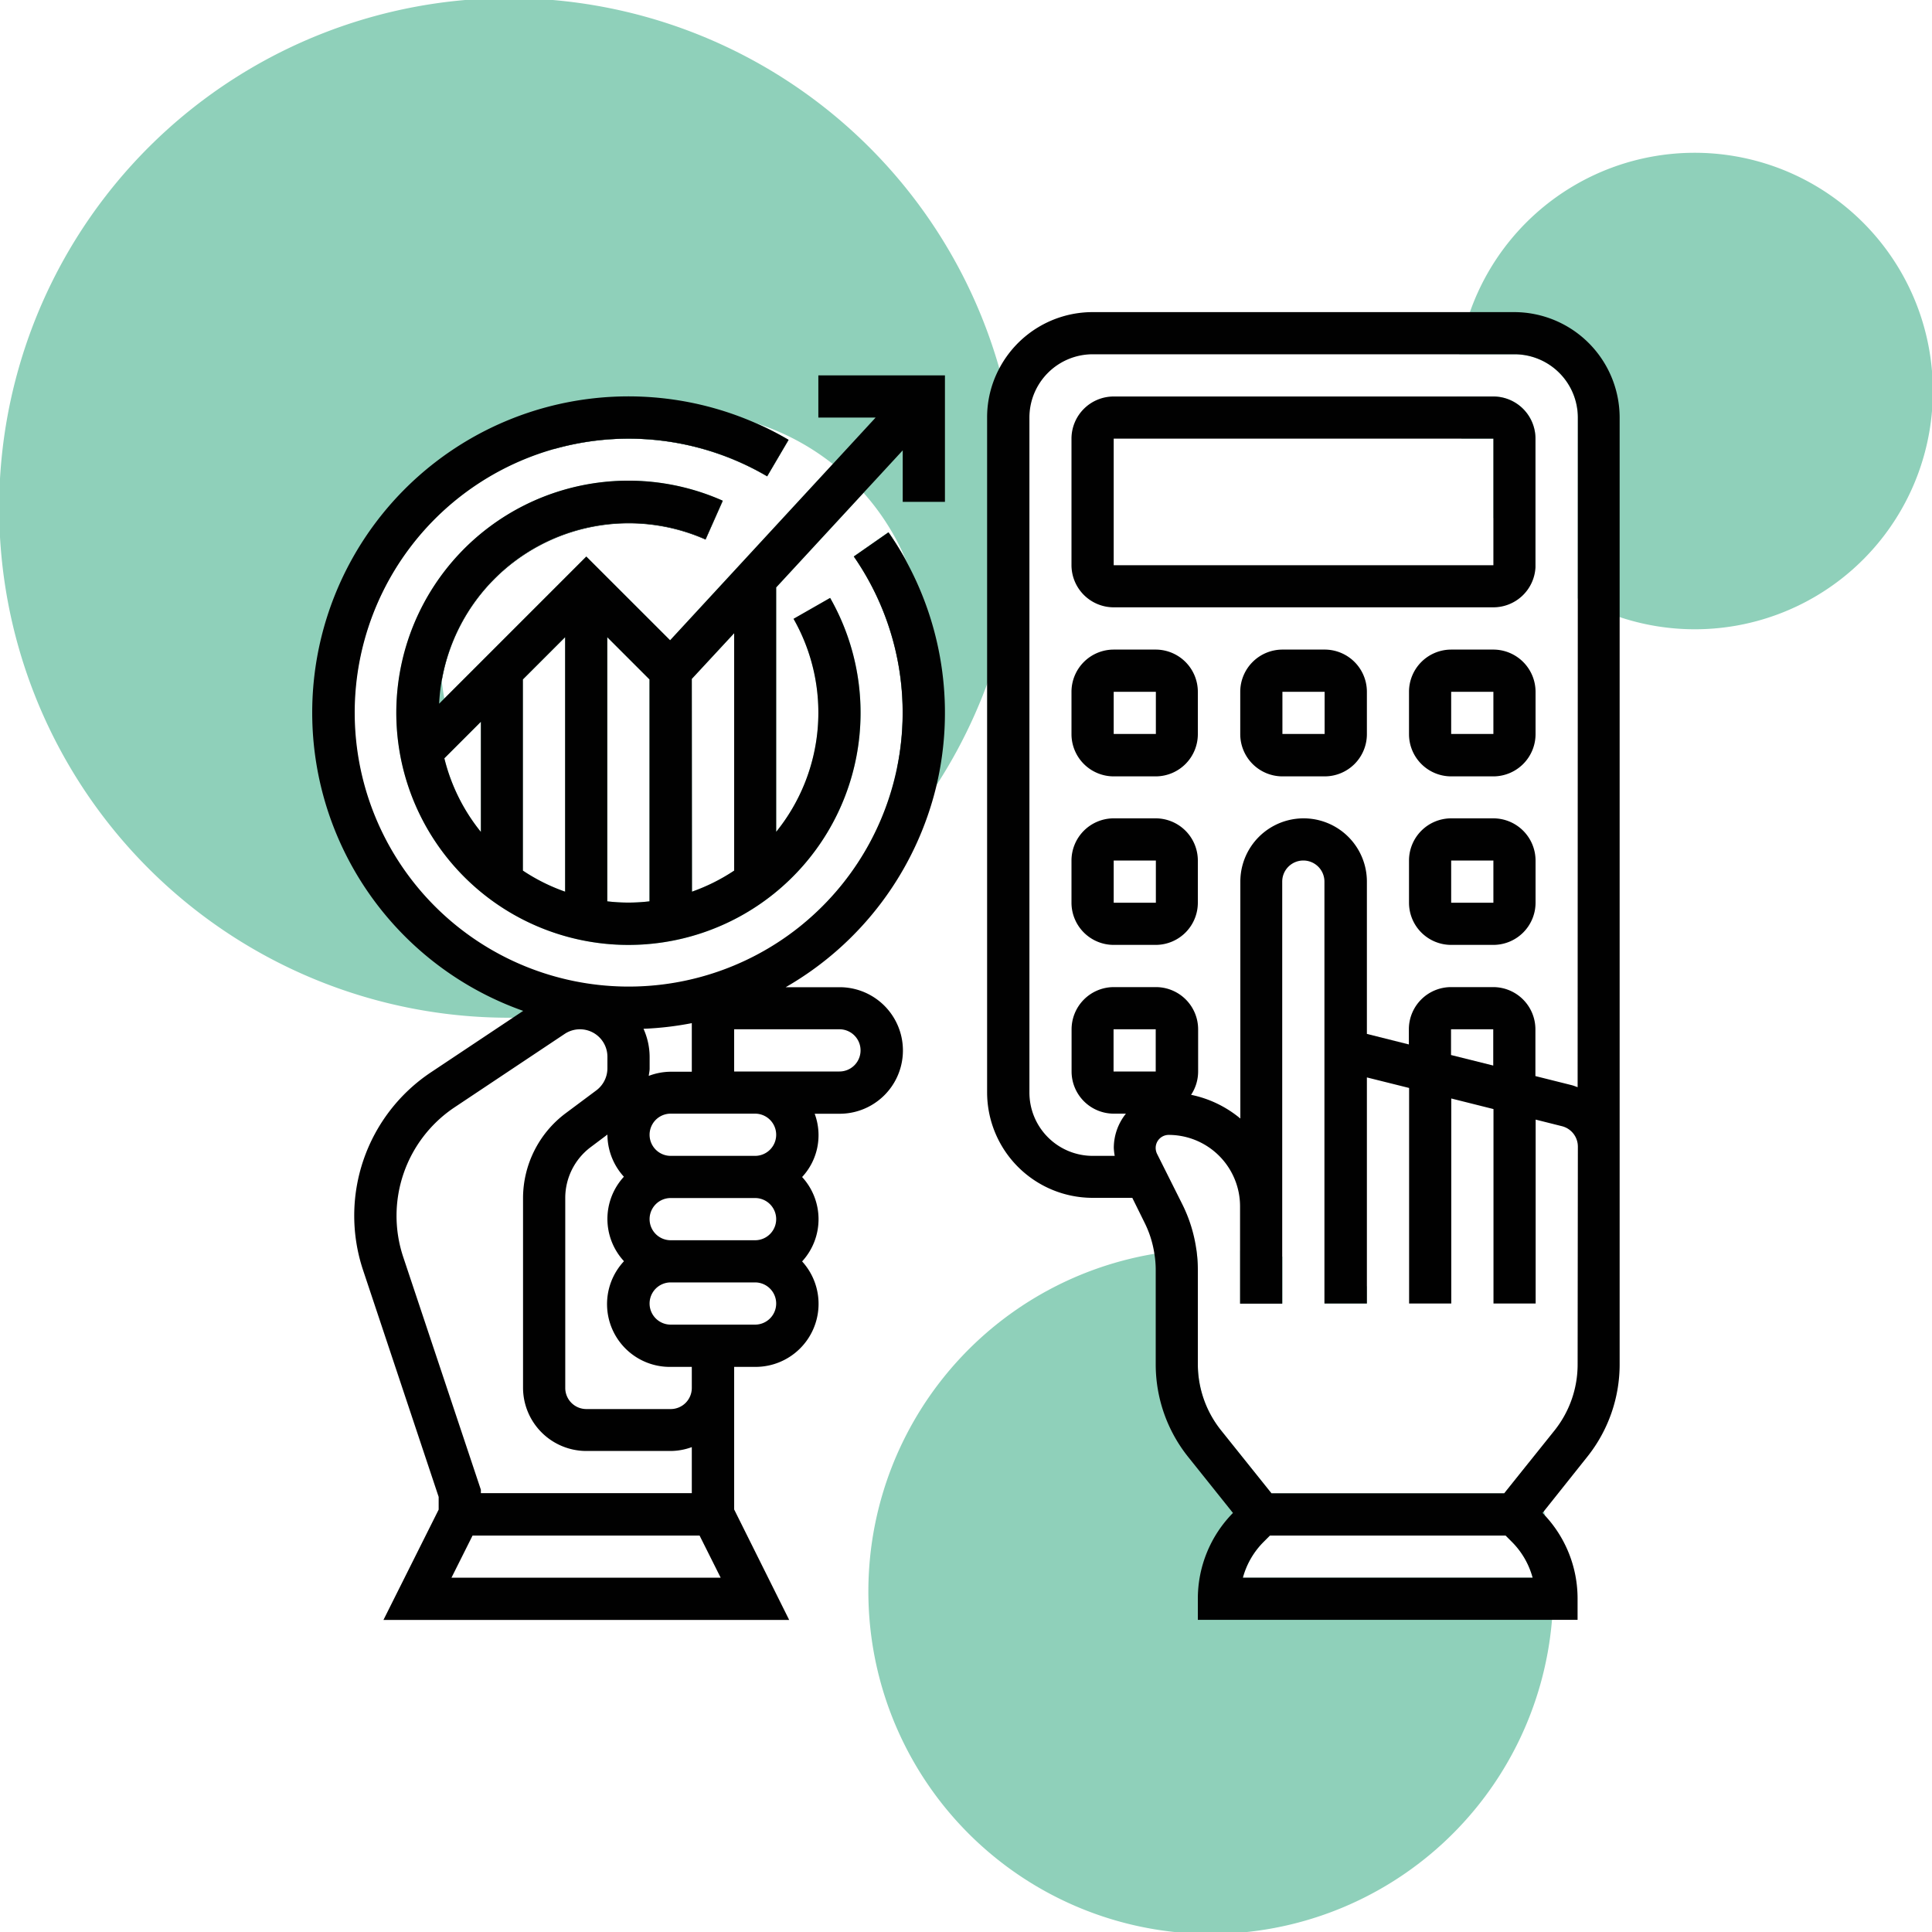 <svg xmlns="http://www.w3.org/2000/svg" viewBox="0 0 400 400"><defs><style>.a{fill:#010101;}.b{fill:#8fd0ba;}</style></defs><path class="a" d="M91.45,140.92a49.14,49.14,0,0,1-.3-5.46,49.86,49.86,0,0,1,4.94-21.73,48,48,0,0,1,53.54-10l-3.55,8a39.28,39.28,0,0,0-54.63,29.26Z"/><path class="a" d="M130.13,90.82A56.67,56.67,0,0,0,114.63,93a50.3,50.3,0,0,1,41.86-5.36,62.44,62.44,0,0,1,6.77,3.45l-4.43,7.54A56.71,56.71,0,0,0,130.13,90.82Z"/><path class="a" d="M185.8,158.74a56.85,56.85,0,0,0-9-43.52l7.17-5a64.14,64.14,0,0,1,3.87,6.3,50.22,50.22,0,0,1-2,42.22Z"/><path class="b" d="M317.92,90.82V117c0,.18,0,.36,0,.54a49.53,49.53,0,0,1-8.71-10.32V90.82h-6.62a48.22,48.22,0,0,1-1-8.73h7.6A8.74,8.74,0,0,1,317.92,90.82Z"/><path class="b" d="M400.17,80.91a49.27,49.27,0,0,1-73.51,43V86.45a13.12,13.12,0,0,0-13.11-13.1h-11.4a47.86,47.86,0,0,1,2.18-8.73,49.31,49.31,0,0,1,95.84,16.29Z"/><path class="b" d="M265.51,269.88h-8.73v-11a69.54,69.54,0,0,1,8.73,1.29Z"/><path class="b" d="M283,269.88h-8.73v-7.29a70.37,70.37,0,0,1,8.73,3.75Z"/><path class="b" d="M319.85,313.73h0c0-.27-.11-.54-.18-.8a68.82,68.82,0,0,0-3.2-10l-5,6.25H263.24l-10.41-13A21.94,21.94,0,0,1,248,282.53V263a29.69,29.69,0,0,0-.31-4.32,69.29,69.29,0,0,0-8.7.91,70.89,70.89,0,1,0,82.33,75.83q.25-2.92.25-5.91A71.06,71.06,0,0,0,319.85,313.73Zm-58.18,5.47,1.28-1.28h48.8L313,319.2a16.61,16.61,0,0,1,4.32,7.45h-60A16.61,16.61,0,0,1,261.67,319.2Z"/><path class="b" d="M206.9,76.28h0A105.55,105.55,0,1,0,105.37,210.71h.83a104.92,104.92,0,0,0,44.4-10.16,56.17,56.17,0,0,1-20.47,3.83A56.78,56.78,0,1,1,158.83,98.6l4.43-7.54a62.44,62.44,0,0,0-6.77-3.45,50,50,0,0,1,15.93,8.46l-33.68,36.49-17.35-17.34L92,144.62c-.23-1.21-.41-2.45-.54-3.7a39.28,39.28,0,0,1,54.63-29.26l3.55-8a48.06,48.06,0,1,0,22.24,20.13l-7.58,4.33a39.25,39.25,0,0,1-3.59,44.1v-50.6l18.08-19.58a49.88,49.88,0,0,1,9,14.46,64.14,64.14,0,0,0-3.87-6.3l-7.17,5a56.72,56.72,0,0,1-10.71,76.3A105.72,105.72,0,0,0,206.9,76.28Zm-63.67,64.28L152,131.1v49.15a39.36,39.36,0,0,1-8.73,4.36ZM99.56,172.24A39,39,0,0,1,92,157l2.77-2.77,4.79-4.79ZM117,184.61a38.8,38.8,0,0,1-8.74-4.36V140.67l8.74-8.74Zm17.47,2a36.85,36.85,0,0,1-8.74,0V131.93l8.74,8.74Z"/><path class="a" d="M193.88,162.67a65.54,65.54,0,0,0-6.07-46.15,64.14,64.14,0,0,0-3.87-6.3l-7.17,5A56.72,56.72,0,1,1,158.83,98.6l4.43-7.54a62.44,62.44,0,0,0-6.77-3.45,65.48,65.48,0,1,0-48.17,121.68l-2.12,1.41L89.24,222a35.67,35.67,0,0,0-14.06,41l15.64,46.92v2.63L79.39,335.39h84L152,312.52V283h4.37a13.05,13.05,0,0,0,9.7-21.84,12.92,12.92,0,0,0,0-17.47,12.73,12.73,0,0,0,2.6-13.1h5.17a13.1,13.1,0,1,0,0-26.2H162.67A65.78,65.78,0,0,0,193.88,162.67Zm-64.71,98.47A13,13,0,0,0,138.86,283h4.37v4.37a4.37,4.37,0,0,1-4.37,4.36H121.39a4.37,4.37,0,0,1-4.36-4.36V248a13.17,13.17,0,0,1,5.24-10.48l3.49-2.62a13,13,0,0,0,3.41,8.73,12.89,12.89,0,0,0,0,17.47ZM133.23,213a65.83,65.83,0,0,0,10-1.17v10.06h-4.37a12.94,12.94,0,0,0-4.54.86c.05-.51.18-1,.18-1.52v-2.39A14.27,14.27,0,0,0,133.23,213ZM83.47,260.21a27,27,0,0,1,10.61-30.93l22.83-15.22a5.69,5.69,0,0,1,8.85,4.73v2.39a5.73,5.73,0,0,1-2.27,4.55L117,230.57A22,22,0,0,0,108.29,248v39.31a13.12,13.12,0,0,0,13.1,13.1h17.47a12.93,12.93,0,0,0,4.37-.8v9.53H99.56v-.7Zm10,66.44,4.37-8.73h47l4.37,8.73Zm62.81-52.4H138.86a4.37,4.37,0,0,1,0-8.74h17.47a4.37,4.37,0,0,1,0,8.74Zm0-17.47H138.86a4.37,4.37,0,0,1,0-8.74h17.47a4.37,4.37,0,0,1,0,8.74Zm0-17.47H138.86a4.37,4.37,0,0,1,0-8.74h17.47a4.37,4.37,0,0,1,0,8.74ZM173.8,213.1a4.37,4.37,0,0,1,0,8.74H152V213.1Z"/><path class="a" d="M313.55,64.62H226.21A21.85,21.85,0,0,0,206.9,76.27h0a21.55,21.55,0,0,0-2.53,10.17V226.21A21.86,21.86,0,0,0,226.21,248h8.22L237,253.2a21.49,21.49,0,0,1,2,6.36,20.55,20.55,0,0,1,.28,3.41v19.56a30.67,30.67,0,0,0,6.7,19.09l9.29,11.62A25.3,25.3,0,0,0,248,331v4.37h78.62V331a25.22,25.22,0,0,0-6.81-17.29h0c-.13-.16-.29-.32-.44-.48l.26-.32,9-11.3a30.67,30.67,0,0,0,6.7-19.09V86.45A21.86,21.86,0,0,0,313.55,64.62Zm-83,157.22V213.1h8.73v8.74Zm26.77,104.81a16.61,16.61,0,0,1,4.32-7.45l1.28-1.28h48.8L313,319.2a16.61,16.61,0,0,1,4.32,7.45Zm69.31-44.12a21.9,21.9,0,0,1-4.79,13.64l-5.41,6.75h0l-5,6.25H263.24l-10.41-13A21.94,21.94,0,0,1,248,282.53V263a29.69,29.69,0,0,0-.31-4.32,30.43,30.43,0,0,0-2.91-9.36l-5.23-10.44a2.86,2.86,0,0,1-.28-1.21,2.7,2.7,0,0,1,2.7-2.7,14.79,14.79,0,0,1,14.77,14.77v20.17h8.73V182.53a4.37,4.37,0,0,1,8.74,0v87.35H283V223.07l8.74,2.18v44.63h8.73V227.43l8.74,2.19v40.26h8.73V231.8l5.42,1.36a4.36,4.36,0,0,1,3.32,4.23Zm-26.21-64.1V213.1h8.74v7.51Zm26.21,6.66c-.4-.14-.78-.3-1.19-.41l-7.55-1.89V213.1a8.74,8.74,0,0,0-8.73-8.73h-8.74a8.74,8.74,0,0,0-8.73,8.73v3.14L283,214.06V182.53a13.1,13.1,0,0,0-26.2,0v49.05a23.22,23.22,0,0,0-10.2-4.91,8.73,8.73,0,0,0,1.46-4.83V213.1a8.74,8.74,0,0,0-8.73-8.73h-8.73a8.75,8.75,0,0,0-8.74,8.73v8.74a8.74,8.74,0,0,0,8.74,8.73h2.51a11.34,11.34,0,0,0-2.51,7.07,11.86,11.86,0,0,0,.19,1.67h-4.56a13.11,13.11,0,0,1-13.1-13.1V86.45a13.11,13.11,0,0,1,13.1-13.1h87.34a13.12,13.12,0,0,1,13.11,13.1Z"/><path class="a" d="M309.19,82.09H230.58a8.74,8.74,0,0,0-8.74,8.73V117a8.75,8.75,0,0,0,8.74,8.74h78.61a8.74,8.74,0,0,0,8.71-8.2c0-.18,0-.36,0-.54V90.82A8.74,8.74,0,0,0,309.19,82.09Zm0,34.93H230.58V90.82h78.61Z"/><path class="a" d="M239.31,134.49h-8.73a8.75,8.75,0,0,0-8.74,8.74V152a8.75,8.75,0,0,0,8.74,8.74h8.73A8.74,8.74,0,0,0,248,152v-8.73A8.74,8.74,0,0,0,239.31,134.49Zm0,17.47h-8.73v-8.73h8.73Z"/><path class="a" d="M274.25,134.49h-8.74a8.75,8.75,0,0,0-8.73,8.74V152a8.75,8.75,0,0,0,8.73,8.74h8.74A8.74,8.74,0,0,0,283,152v-8.73A8.74,8.74,0,0,0,274.25,134.49Zm0,17.47h-8.74v-8.73h8.74Z"/><path class="a" d="M309.19,134.49h-8.74a8.74,8.74,0,0,0-8.73,8.74V152a8.74,8.74,0,0,0,8.73,8.74h8.74a8.75,8.75,0,0,0,8.73-8.74v-8.73A8.75,8.75,0,0,0,309.19,134.49Zm0,17.47h-8.74v-8.73h8.74Z"/><path class="a" d="M239.31,169.43h-8.73a8.75,8.75,0,0,0-8.74,8.74v8.73a8.74,8.74,0,0,0,8.74,8.73h8.73A8.73,8.73,0,0,0,248,186.9v-8.73A8.74,8.74,0,0,0,239.31,169.43Zm0,17.47h-8.73v-8.73h8.73Z"/><path class="a" d="M309.19,169.43h-8.74a8.74,8.74,0,0,0-8.73,8.74v8.73a8.73,8.73,0,0,0,8.73,8.73h8.74a8.74,8.74,0,0,0,8.73-8.73v-8.73A8.75,8.75,0,0,0,309.19,169.43Zm0,17.47h-8.74v-8.73h8.74Z"/><path class="a" d="M169.43,77.72v8.73h11.86l-8.87,9.62-33.68,36.49-17.35-17.34L90.92,145.69a37.42,37.42,0,0,1,.53-4.77,39.28,39.28,0,0,1,54.63-29.26l3.55-8a48.06,48.06,0,1,0,22.24,20.13l-7.58,4.33a39.25,39.25,0,0,1-3.59,44.1v-50.6l18.08-19.58,8.12-8.8v10.66h8.74V77.72Zm-26.2,62.84L152,131.1v49.15a39.36,39.36,0,0,1-8.73,4.36ZM99.56,172.24A39,39,0,0,1,92,157l2.77-2.77,4.79-4.79ZM117,184.61a38.8,38.8,0,0,1-8.74-4.36V140.67l8.74-8.74Zm17.47,2a36.85,36.85,0,0,1-8.74,0V131.93l8.74,8.74Z"/></svg>